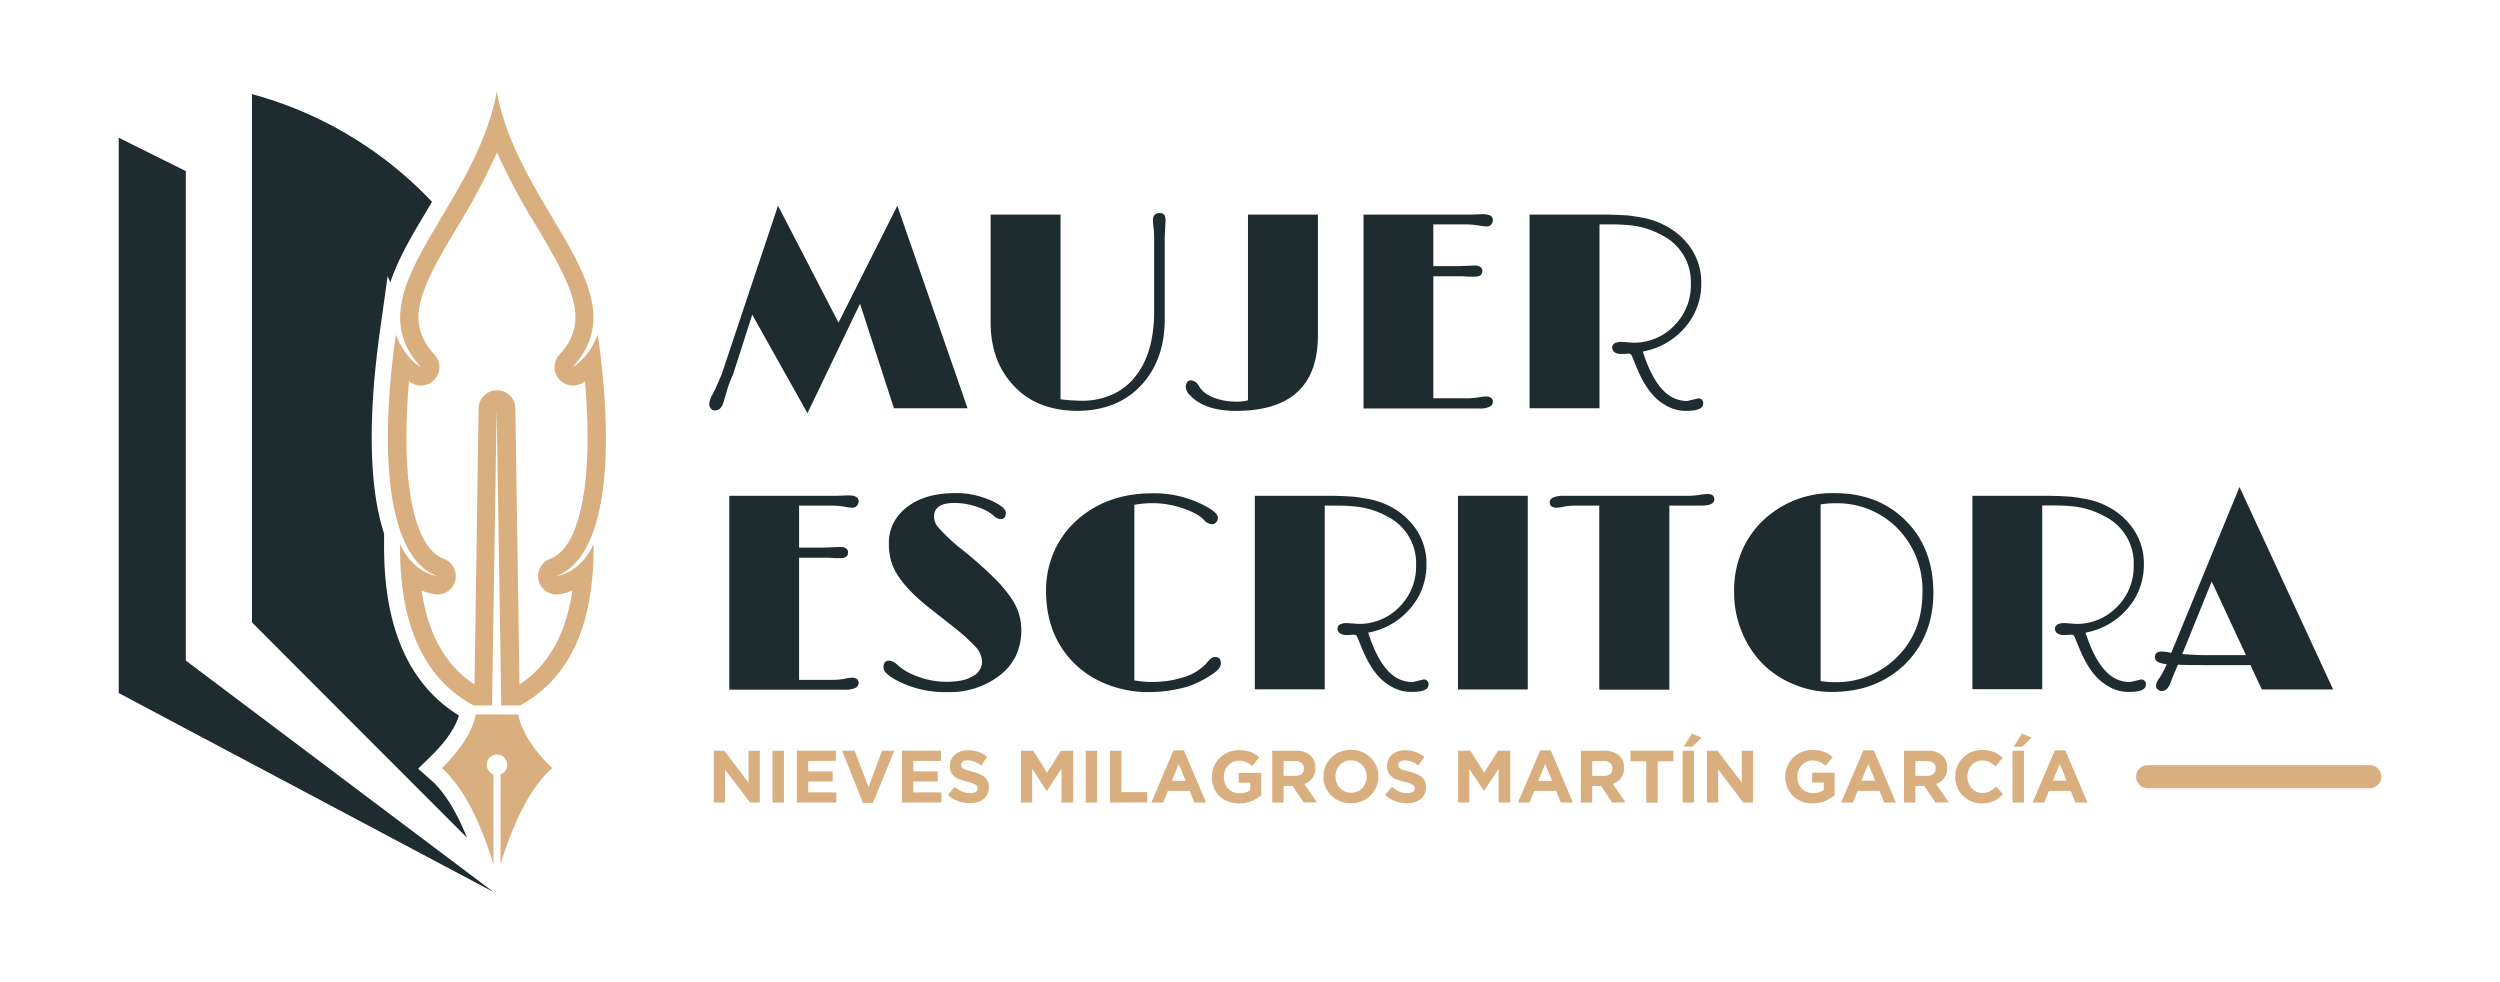 <svg xmlns="http://www.w3.org/2000/svg" viewBox="0 0 543.28 213.46">
  <g id="efda0abe-f4fc-4066-9b9c-bcdc35234d7a" data-name="Capa 2">
    <g id="f9dd81a5-5204-4741-8e89-8d2d1639fa70" data-name="Capa 1">
      <rect width="543.28" height="213.46" style="fill: none"/>
      <g>
        <g>
          <path d="M163,174.4l-5.45-7.16v7.16h-2.44V163.14h2.28l5.27,6.93v-6.93h2.45V174.4Z" style="fill: #d9af7f"/>
          <path d="M167.88,174.4V163.14h2.48V174.4Z" style="fill: #d9af7f"/>
          <path d="M173.17,174.4V163.14h8.47v2.21h-6v2.28h5.31v2.2h-5.31v2.36h6.11v2.21Z" style="fill: #d9af7f"/>
          <path d="M189.71,174.48h-2.19L183,163.14h2.73l3,7.93,2.94-7.93h2.67Z" style="fill: #d9af7f"/>
          <path d="M196,174.4V163.14h8.47v2.21h-6v2.28h5.31v2.2h-5.31v2.36h6.11v2.21Z" style="fill: #d9af7f"/>
          <path d="M214.59,172.55a3,3,0,0,1-.85,1.1,3.76,3.76,0,0,1-1.29.67,5.48,5.48,0,0,1-1.67.24,7.38,7.38,0,0,1-2.53-.45,6.69,6.69,0,0,1-2.25-1.35l1.47-1.76a7.32,7.32,0,0,0,1.58,1,4.17,4.17,0,0,0,1.78.37,2.12,2.12,0,0,0,1.19-.28.88.88,0,0,0,.43-.78v0a1,1,0,0,0-.09-.43.85.85,0,0,0-.34-.34,3.44,3.44,0,0,0-.69-.33c-.3-.1-.68-.21-1.15-.33a14.41,14.41,0,0,1-1.55-.47,4.54,4.54,0,0,1-1.18-.63,2.74,2.74,0,0,1-.75-.94,3.4,3.4,0,0,1-.26-1.4v0a3.18,3.18,0,0,1,1.09-2.46,3.85,3.85,0,0,1,1.24-.7,5,5,0,0,1,1.59-.24,6.84,6.84,0,0,1,2.27.37,6.62,6.62,0,0,1,1.91,1.06l-1.29,1.87a8.32,8.32,0,0,0-1.47-.81,3.8,3.8,0,0,0-1.45-.3,1.75,1.75,0,0,0-1.09.28.86.86,0,0,0-.36.7v0a1.06,1.06,0,0,0,.11.48,1,1,0,0,0,.37.36,3.42,3.42,0,0,0,.75.3c.32.1.72.21,1.21.34a11.74,11.74,0,0,1,1.52.51,4.28,4.28,0,0,1,1.13.67,2.72,2.72,0,0,1,.69.93,3,3,0,0,1,.23,1.27v0A3.46,3.46,0,0,1,214.59,172.55Z" style="fill: #d9af7f"/>
          <path d="M230.68,174.4v-7.35l-3.17,4.81h-.06l-3.14-4.76v7.3h-2.44V163.14h2.67l3,4.76,3-4.76h2.67V174.4Z" style="fill: #d9af7f"/>
          <path d="M235.93,174.4V163.14h2.48V174.4Z" style="fill: #d9af7f"/>
          <path d="M241.22,174.4V163.14h2.48v9h5.6v2.24Z" style="fill: #d9af7f"/>
          <path d="M259.54,174.4l-1-2.53h-4.75l-1,2.53H250.2L255,163.06h2.28l4.82,11.34Zm-3.4-8.36-1.5,3.65h3Z" style="fill: #d9af7f"/>
          <path d="M272,174.07a6.9,6.9,0,0,1-2.74.52,6.37,6.37,0,0,1-2.4-.44A5.37,5.37,0,0,1,265,173a5.59,5.59,0,0,1-1.22-1.83,6.06,6.06,0,0,1-.43-2.32v0a5.87,5.87,0,0,1,.44-2.26,5.72,5.72,0,0,1,3.09-3.1,5.93,5.93,0,0,1,2.37-.46,8.18,8.18,0,0,1,1.37.11,6.44,6.44,0,0,1,1.15.29,5.15,5.15,0,0,1,1,.49,6.91,6.91,0,0,1,.9.66l-1.56,1.88a6.44,6.44,0,0,0-.64-.49,4.76,4.76,0,0,0-.67-.35,4.11,4.11,0,0,0-.75-.23,4.79,4.79,0,0,0-.88-.08,2.92,2.92,0,0,0-1.27.29,3.29,3.29,0,0,0-1,.75,3.55,3.55,0,0,0-.7,1.11,3.87,3.87,0,0,0-.24,1.37v0a4.07,4.07,0,0,0,.24,1.42,3.49,3.49,0,0,0,.71,1.14,3.25,3.25,0,0,0,2.45,1,3.91,3.91,0,0,0,2.33-.67v-1.62H269.2v-2.14h4.89v4.88A8.13,8.13,0,0,1,272,174.07Z" style="fill: #d9af7f"/>
          <path d="M283.3,174.4l-2.41-3.6h-1.95v3.6h-2.47V163.14h5.14a4.57,4.57,0,0,1,3.13,1,3.44,3.44,0,0,1,1.11,2.73v0a3.58,3.58,0,0,1-.66,2.23,3.94,3.94,0,0,1-1.75,1.26l2.75,4Zm.05-7.41a1.45,1.45,0,0,0-.52-1.21,2.25,2.25,0,0,0-1.43-.4h-2.46v3.23h2.51a2.07,2.07,0,0,0,1.41-.43,1.5,1.5,0,0,0,.49-1.16Z" style="fill: #d9af7f"/>
          <path d="M299.1,171a5.87,5.87,0,0,1-1.25,1.85,5.72,5.72,0,0,1-1.89,1.25,6.16,6.16,0,0,1-2.41.46,6.06,6.06,0,0,1-2.39-.46,5.85,5.85,0,0,1-1.89-1.24,5.64,5.64,0,0,1-1.24-1.83,5.84,5.84,0,0,1-.44-2.26v0a5.7,5.7,0,0,1,.45-2.26,5.77,5.77,0,0,1,3.14-3.1,6.15,6.15,0,0,1,2.4-.46,6.05,6.05,0,0,1,4.29,1.7,5.64,5.64,0,0,1,1.24,1.83,5.84,5.84,0,0,1,.44,2.26v0A5.7,5.7,0,0,1,299.1,171ZM297,168.77a3.7,3.7,0,0,0-.25-1.37,3.44,3.44,0,0,0-.71-1.12,3.2,3.2,0,0,0-1.08-.76,3.27,3.27,0,0,0-1.37-.29,3.39,3.39,0,0,0-1.37.28,3.1,3.1,0,0,0-1.06.75,3.39,3.39,0,0,0-.69,1.12,3.61,3.61,0,0,0-.25,1.36v0a3.7,3.7,0,0,0,.25,1.37,3.33,3.33,0,0,0,1.78,1.88,3.44,3.44,0,0,0,2.74,0,3,3,0,0,0,1.07-.75,3.76,3.76,0,0,0,.69-1.12,3.61,3.61,0,0,0,.25-1.36Z" style="fill: #d9af7f"/>
          <path d="M309.58,172.55a3.08,3.08,0,0,1-.85,1.1,3.76,3.76,0,0,1-1.29.67,5.52,5.52,0,0,1-1.67.24,7.38,7.38,0,0,1-2.53-.45,6.69,6.69,0,0,1-2.25-1.35l1.47-1.76a7.32,7.32,0,0,0,1.58,1,4.17,4.17,0,0,0,1.78.37,2.12,2.12,0,0,0,1.19-.28.88.88,0,0,0,.43-.78v0a1,1,0,0,0-.09-.43.85.85,0,0,0-.34-.34,3.44,3.44,0,0,0-.69-.33c-.3-.1-.68-.21-1.15-.33a14.41,14.41,0,0,1-1.55-.47,4.54,4.54,0,0,1-1.18-.63,2.74,2.74,0,0,1-.75-.94,3.4,3.4,0,0,1-.26-1.4v0a3.18,3.18,0,0,1,1.09-2.46,3.85,3.85,0,0,1,1.24-.7,5,5,0,0,1,1.59-.24,6.88,6.88,0,0,1,2.27.37,6.62,6.62,0,0,1,1.91,1.06l-1.29,1.87a8.05,8.05,0,0,0-1.48-.81,3.72,3.72,0,0,0-1.44-.3,1.75,1.75,0,0,0-1.09.28.86.86,0,0,0-.36.7v0a1.06,1.06,0,0,0,.11.48,1,1,0,0,0,.37.36,3.42,3.42,0,0,0,.75.3l1.2.34a11.41,11.41,0,0,1,1.53.51,4.28,4.28,0,0,1,1.13.67,2.72,2.72,0,0,1,.69.93,3.2,3.2,0,0,1,.23,1.27v0A3.46,3.46,0,0,1,309.58,172.55Z" style="fill: #d9af7f"/>
          <path d="M325.67,174.4v-7.35l-3.17,4.81h-.06l-3.14-4.76v7.3h-2.44V163.14h2.67l3,4.76,3-4.76h2.67V174.4Z" style="fill: #d9af7f"/>
          <path d="M339.18,174.4l-1-2.53H333.4l-1,2.53h-2.53l4.83-11.34H337l4.82,11.34Zm-3.4-8.36-1.5,3.65h3Z" style="fill: #d9af7f"/>
          <path d="M350.34,174.4l-2.41-3.6H346v3.6h-2.47V163.14h5.14a4.57,4.57,0,0,1,3.13,1,3.44,3.44,0,0,1,1.11,2.73v0a3.58,3.58,0,0,1-.66,2.23,3.94,3.94,0,0,1-1.75,1.26l2.75,4Zm.05-7.41a1.45,1.45,0,0,0-.52-1.21,2.25,2.25,0,0,0-1.43-.4H346v3.23h2.51a2.07,2.07,0,0,0,1.41-.43,1.5,1.5,0,0,0,.49-1.16Z" style="fill: #d9af7f"/>
          <path d="M360.22,165.43v9h-2.47v-9h-3.43v-2.29h9.33v2.29Z" style="fill: #d9af7f"/>
          <path d="M365.66,174.4V163.14h2.47V174.4Zm.22-12.14,1.82-2.84,2.1.91-2.06,1.93Z" style="fill: #d9af7f"/>
          <path d="M378.83,174.4l-5.44-7.16v7.16h-2.45V163.14h2.29l5.27,6.93v-6.93h2.44V174.4Z" style="fill: #d9af7f"/>
          <path d="M396.62,174.07a6.94,6.94,0,0,1-2.74.52,6.46,6.46,0,0,1-2.41-.44,5.47,5.47,0,0,1-1.86-1.2,5.56,5.56,0,0,1-1.21-1.83,6.07,6.07,0,0,1-.44-2.32v0a5.7,5.7,0,0,1,.45-2.26,5.79,5.79,0,0,1,1.22-1.85,5.9,5.9,0,0,1,4.23-1.71,8.39,8.39,0,0,1,1.38.11,6.67,6.67,0,0,1,1.15.29,5.07,5.07,0,0,1,1,.49,6.91,6.91,0,0,1,.9.66l-1.56,1.88a5.46,5.46,0,0,0-.64-.49,4.76,4.76,0,0,0-.67-.35,4.26,4.26,0,0,0-.74-.23,4.91,4.91,0,0,0-.89-.08,2.84,2.84,0,0,0-1.26.29,3.45,3.45,0,0,0-1,.75,3.71,3.71,0,0,0-.69,1.11,3.66,3.66,0,0,0-.25,1.37v0a3.85,3.85,0,0,0,.25,1.42,3.33,3.33,0,0,0,.71,1.14,3.23,3.23,0,0,0,1.07.75,3.43,3.43,0,0,0,1.38.26,3.91,3.91,0,0,0,2.33-.67v-1.62H393.8v-2.14h4.88v4.88A7.9,7.9,0,0,1,396.62,174.07Z" style="fill: #d9af7f"/>
          <path d="M409.44,174.4l-1-2.53h-4.76l-1,2.53H400.1l4.82-11.34h2.28L412,174.4ZM406,166l-1.5,3.65h3Z" style="fill: #d9af7f"/>
          <path d="M420.59,174.4l-2.41-3.6h-1.94v3.6h-2.48V163.14h5.14a4.57,4.57,0,0,1,3.13,1,3.45,3.45,0,0,1,1.12,2.73v0a3.58,3.58,0,0,1-.67,2.23,4,4,0,0,1-1.74,1.26l2.74,4Zm.05-7.41a1.43,1.43,0,0,0-.52-1.21,2.23,2.23,0,0,0-1.43-.4h-2.45v3.23h2.5a2.07,2.07,0,0,0,1.41-.43,1.47,1.47,0,0,0,.49-1.16Z" style="fill: #d9af7f"/>
          <path d="M434.36,173.42a5.82,5.82,0,0,1-1,.63,5.06,5.06,0,0,1-1.21.4,7.37,7.37,0,0,1-1.48.14,5.86,5.86,0,0,1-2.3-.45,5.78,5.78,0,0,1-1.83-1.23,5.64,5.64,0,0,1-1.2-1.84,5.92,5.92,0,0,1-.44-2.27v0a5.92,5.92,0,0,1,1.64-4.11,5.7,5.7,0,0,1,1.85-1.25,5.94,5.94,0,0,1,2.38-.46,8,8,0,0,1,1.44.13,6.53,6.53,0,0,1,1.18.35,5.5,5.5,0,0,1,1,.55,5.65,5.65,0,0,1,.83.71l-1.57,1.81a6.48,6.48,0,0,0-1.34-.93,3.52,3.52,0,0,0-1.54-.34,3.17,3.17,0,0,0-1.31.28,3.07,3.07,0,0,0-1,.75,3.54,3.54,0,0,0-.68,1.12,3.81,3.81,0,0,0-.24,1.36v0a3.91,3.91,0,0,0,.24,1.37,3.52,3.52,0,0,0,.67,1.12,2.91,2.91,0,0,0,1,.76,3,3,0,0,0,1.32.29,3.36,3.36,0,0,0,1.63-.36,5.92,5.92,0,0,0,1.33-1l1.58,1.59A7.94,7.94,0,0,1,434.36,173.42Z" style="fill: #d9af7f"/>
          <path d="M437.35,174.4V163.14h2.48V174.4Zm.23-12.14,1.82-2.84,2.1.91-2.06,1.93Z" style="fill: #d9af7f"/>
          <path d="M451,174.4l-1-2.53h-4.76l-1,2.53h-2.52l4.82-11.34h2.28l4.82,11.34ZM447.61,166l-1.5,3.65h3Z" style="fill: #d9af7f"/>
        </g>
        <g>
          <path d="M54.76,20.45V135.26l46.73,46.79c-1.91-4.73-4.48-9.58-7.8-12.5l-2.83-2.5,2.71-2.64c2.41-2.35,5.15-5.55,6.16-8.93-12.87-7.95-16.36-22.75-16.26-37.19l0-2.34c-4.52-13.71-2.26-34.23-.95-43.67L84.24,60l.59,1.36c1.82-5.51,5.1-10.84,7.8-15.39l1.25-2.11A84.11,84.11,0,0,0,54.76,20.45Z" style="fill: #1e2c2f;fill-rule: evenodd"/>
          <polygon points="40.38 37.18 25.8 29.93 25.8 150.61 107.23 193.84 40.38 143.55 40.38 37.18" style="fill: #1e2c2f;fill-rule: evenodd"/>
        </g>
        <g>
          <path d="M154.38,88.66a1.42,1.42,0,0,1-.24-1,5.32,5.32,0,0,1,.56-1.7c.28-.51.48-.9.61-1.16s.26-.54.4-.86l1.13-2.62,12.23-36.62,13.15,25.41L195,44.72l15.26,44h-16L186.89,66l-11.42,23.8-12-21.42-4.17,13a25.61,25.61,0,0,0-1.39,3.69c-.28,1-.51,1.8-.69,2.35-.4,1.25-1,1.84-2,1.76A1.1,1.1,0,0,1,154.38,88.66Z" style="fill: #1e2c2f"/>
          <path d="M253.29,47.88l-.18,3.68V69.35q0,8.81-5.06,14.31t-13.74,5.63q-9.17,0-14.28-5.75-4.75-5.26-4.76-13.5V46.63h15.2V86.76a35.66,35.66,0,0,0,5.05.32,15.31,15.31,0,0,0,5.59-1.1,13,13,0,0,0,5-3.45q4.65-5.06,4.7-14.78V51.62a19.41,19.41,0,0,0-.13-2.11c-.09-.81-.14-1.37-.14-1.67,0-1,.49-1.54,1.46-1.54S253.29,46.82,253.29,47.88Z" style="fill: #1e2c2f"/>
          <path d="M264,86.5a12.25,12.25,0,0,0,2.35.6,16.06,16.06,0,0,0,2.49.19A10.1,10.1,0,0,0,271.2,87V46.63h15.2v26.2q0,7.83-4,11.9-4.43,4.56-13.83,4.56-6.18,0-9.4-2.83l-.5-.51a2.67,2.67,0,0,1-1-2c.14-.93.56-1.36,1.25-1.28a2.25,2.25,0,0,1,1.59,1.16A5.27,5.27,0,0,0,262,85.48,8.41,8.41,0,0,0,264,86.5Z" style="fill: #1e2c2f"/>
          <path d="M322.9,86.16c1,0,1.52.4,1.52,1.19a1.15,1.15,0,0,1-.65,1,4.43,4.43,0,0,1-2.26.42h-25.2V46.63h23.44l2.44-.09c1.49,0,2.23.43,2.23,1.3a1.38,1.38,0,0,1-.37.94,1.09,1.09,0,0,1-.85.43,8.69,8.69,0,0,1-1.63-.17,18,18,0,0,0-3.52-.27h-6.57v9.07h5.41l3.66-.15a1.94,1.94,0,0,1,1.12.32,1,1,0,0,1,.46.87c0,.84-.55,1.25-1.67,1.25l-1.28,0c-.65-.06-1.2-.09-1.63-.09h-6.07V86.55h6.57a18.68,18.68,0,0,0,3.13-.18A9.8,9.8,0,0,1,322.9,86.16Z" style="fill: #1e2c2f"/>
          <path d="M352.44,74.29l2.44.18a12.1,12.1,0,0,0,8.9-3.66,12.35,12.35,0,0,0,3.66-9.1,11.31,11.31,0,0,0-6.28-10.59,17.76,17.76,0,0,0-7.38-2.2q-1.66-.15-3.09-.15h-2c-.42,0-.79,0-1.1,0V88.72H332.39V46.63h11.28c2.87,0,4.75,0,5.62,0l2.34.07,1.92.1c.87.08,2.1.27,3.7.57A16.55,16.55,0,0,1,362,49.09a15.13,15.13,0,0,1,4.05,3.1,13.23,13.23,0,0,1,3.66,9.34A14.43,14.43,0,0,1,366.31,71,15.88,15.88,0,0,1,357,76.4q2.76,8.58,7.05,10.24a7.11,7.11,0,0,0,2.61.5l2.36-.56a1,1,0,0,1,1.1,1.13c0,1.05-1.23,1.58-3.69,1.58a8.68,8.68,0,0,1-4.91-1.49q-3.48-2.08-5.92-8.09l-.87-2.12a1.5,1.5,0,0,0-.37-.62,1,1,0,0,0-.56-.12,3.58,3.58,0,0,0-.7.06l-.71,0a2.25,2.25,0,0,1-1.63-.45,1.34,1.34,0,0,1-.43-.92C350.36,74.72,351.06,74.29,352.44,74.29Z" style="fill: #1e2c2f"/>
          <path d="M185.08,147.27c1,0,1.51.4,1.51,1.19a1.16,1.16,0,0,1-.65,1,4.56,4.56,0,0,1-2.26.41h-25.2V107.74h23.44l2.44-.09c1.49,0,2.23.43,2.23,1.31a1.38,1.38,0,0,1-.37.93,1.11,1.11,0,0,1-.85.44,8,8,0,0,1-1.63-.18,17.87,17.87,0,0,0-3.51-.27h-6.58V119h5.42l3.66-.15a1.93,1.93,0,0,1,1.11.32,1,1,0,0,1,.46.87c0,.84-.55,1.25-1.66,1.25l-1.28,0c-.66-.06-1.2-.09-1.64-.09h-6.07v26.54h6.58a18.54,18.54,0,0,0,3.12-.18A9.79,9.79,0,0,1,185.08,147.27Z" style="fill: #1e2c2f"/>
          <path d="M194.57,147.69a10.9,10.9,0,0,1-1.8-1.25A1.85,1.85,0,0,1,192,145c0-.95.4-1.43,1.22-1.43a2.79,2.79,0,0,1,1.78.9,12.1,12.1,0,0,0,2.2,1.56,16.27,16.27,0,0,0,2.65,1.14,17.79,17.79,0,0,0,9.3.66,8.08,8.08,0,0,0,2.27-.89,3.62,3.62,0,0,0,2-3.13,5.23,5.23,0,0,0-1.7-3.54,42.12,42.12,0,0,0-4-3.63l-5.09-4q-7.65-5.89-9-10.77a14.27,14.27,0,0,1-.47-3.78A9.62,9.62,0,0,1,194,114a10,10,0,0,1,2.78-3.54q3.94-3.3,10.77-3.3a17.68,17.68,0,0,1,6.24,1,14.62,14.62,0,0,1,3.78,1.83c.68.53,1,1,1,1.45,0,.92-.37,1.37-1.13,1.37a2.15,2.15,0,0,1-1.39-.65,8.91,8.91,0,0,0-1.66-1.15,12.76,12.76,0,0,0-2.06-.87,15.4,15.4,0,0,0-4.91-.84q-4.44,0-4.44,2.92a3.6,3.6,0,0,0,.81,2.26,39,39,0,0,0,5.58,5.19,87.87,87.87,0,0,1,6.66,5.91,28.63,28.63,0,0,1,3.82,4.55,11.92,11.92,0,0,1,2.09,6.62,12.92,12.92,0,0,1-1.21,5.83,12.26,12.26,0,0,1-3.38,4.12A17.71,17.71,0,0,1,206,150.4,22.43,22.43,0,0,1,194.57,147.69Z" style="fill: #1e2c2f"/>
          <path d="M264.09,142.78c.81,0,1.22.46,1.22,1.37,0,.75-.58,1.51-1.73,2.26a21.81,21.81,0,0,1-5.41,2.77,30.67,30.67,0,0,1-8.69,1.22,24.21,24.21,0,0,1-8.76-1.62,20.86,20.86,0,0,1-7.18-4.54q-6.22-6.13-6.22-15.83a20.58,20.58,0,0,1,1.76-8.58,20,20,0,0,1,4.84-6.71q6.56-5.91,16.46-5.92a23.57,23.57,0,0,1,9.78,1.91q4.5,2,4.5,3.39a1.44,1.44,0,0,1-.38,1,1.08,1.08,0,0,1-.84.41,2.32,2.32,0,0,1-1.73-.84,7.38,7.38,0,0,0-2.1-1.54,18.67,18.67,0,0,0-2.9-1.18,20,20,0,0,0-5.84-1,21.88,21.88,0,0,0-4.36.36v38.14a22,22,0,0,0,3.69.36,26.12,26.12,0,0,0,3.27-.21,20.23,20.23,0,0,0,3.27-.69,11.2,11.2,0,0,0,5.42-3.15,7.13,7.13,0,0,1,1-1.07A1.41,1.41,0,0,1,264.09,142.78Z" style="fill: #1e2c2f"/>
          <path d="M292.74,135.4l2.44.18a12.1,12.1,0,0,0,8.89-3.66,12.35,12.35,0,0,0,3.66-9.1,11.32,11.32,0,0,0-6.27-10.59,18,18,0,0,0-7.38-2.2c-1.11-.1-2.15-.15-3.1-.15h-2c-.42,0-.78,0-1.1,0v39.92H272.69V107.74H284c2.88,0,4.75,0,5.63,0l2.33.07,1.92.11c.87.07,2.11.26,3.7.56a16.45,16.45,0,0,1,4.75,1.7,15,15,0,0,1,4,3.09,13.23,13.23,0,0,1,3.66,9.34,14.43,14.43,0,0,1-3.39,9.46,15.91,15.91,0,0,1-9.28,5.42q2.76,8.56,7.05,10.23a7.18,7.18,0,0,0,2.62.51l2.35-.57a1,1,0,0,1,1.1,1.13c0,1.05-1.23,1.58-3.69,1.58a8.7,8.7,0,0,1-4.91-1.49q-3.48-2.08-5.92-8.09l-.86-2.11a1.6,1.6,0,0,0-.37-.63,1,1,0,0,0-.57-.12,3.58,3.58,0,0,0-.7.06l-.71,0a2.22,2.22,0,0,1-1.62-.45,1.29,1.29,0,0,1-.43-.92C290.66,135.83,291.35,135.4,292.74,135.4Z" style="fill: #1e2c2f"/>
          <path d="M316.84,107.74H332v42.09H316.84Z" style="fill: #1e2c2f"/>
          <path d="M372.55,108.51c0,.91-1,1.37-2.88,1.37h-6.9v40H347.54v-40h-4.47a15.67,15.67,0,0,0-3.15.21,8.93,8.93,0,0,1-1.64.24c-1,0-1.51-.4-1.51-1.2s1-1.39,2.94-1.39h26.54a18.35,18.35,0,0,0,3-.18,11.38,11.38,0,0,1,1.79-.21C372.06,107.35,372.55,107.74,372.55,108.51Z" style="fill: #1e2c2f"/>
          <path d="M383.26,144.46a21.11,21.11,0,0,1-4.68-7,22.56,22.56,0,0,1-1.74-8.92,21.86,21.86,0,0,1,1.65-8.69,20.22,20.22,0,0,1,4.57-6.68,21.72,21.72,0,0,1,15.67-6q9.38,0,15.36,5.92t6.06,15.59q0,9.56-6.21,15.71a20.84,20.84,0,0,1-9.58,5.26,26.76,26.76,0,0,1-6.56.72,21,21,0,0,1-7.66-1.53A20.44,20.44,0,0,1,383.26,144.46Zm15.45-35.09a18.47,18.47,0,0,0-3.07.24V148a17.8,17.8,0,0,0,3.07.24,18.46,18.46,0,0,0,13.38-5.3q5.69-5.51,5.68-14.22a19.05,19.05,0,0,0-5.32-13.8A18.35,18.35,0,0,0,398.71,109.37Z" style="fill: #1e2c2f"/>
          <path d="M448.68,135.4l2.44.18a12.12,12.12,0,0,0,8.9-3.66,12.35,12.35,0,0,0,3.66-9.1,11.33,11.33,0,0,0-6.28-10.59A17.91,17.91,0,0,0,450,110q-1.66-.15-3.09-.15h-2q-.63,0-1.11,0v39.92H428.63V107.74h11.28c2.87,0,4.75,0,5.62,0l2.34.07,1.91.11c.88.07,2.11.26,3.71.56a16.39,16.39,0,0,1,4.74,1.7,14.9,14.9,0,0,1,4,3.09,13.23,13.23,0,0,1,3.66,9.34,14.43,14.43,0,0,1-3.39,9.46,15.94,15.94,0,0,1-9.29,5.42q2.78,8.56,7.05,10.23a7.22,7.22,0,0,0,2.62.51l2.35-.57a1,1,0,0,1,1.1,1.13c0,1.05-1.23,1.58-3.69,1.58a8.65,8.65,0,0,1-4.9-1.49q-3.48-2.08-5.92-8.09l-.87-2.11a1.6,1.6,0,0,0-.37-.63,1,1,0,0,0-.56-.12,3.58,3.58,0,0,0-.7.06l-.72,0a2.24,2.24,0,0,1-1.62-.45,1.29,1.29,0,0,1-.43-.92C446.6,135.83,447.3,135.4,448.68,135.4Z" style="fill: #1e2c2f"/>
          <path d="M480.72,144.54q-5.45,0-7.43-.09l-.87,2.05c-.25.58-.49,1.18-.71,1.81-.46,1.24-1.09,1.85-1.9,1.85a1.26,1.26,0,0,1-.93-.36,1,1,0,0,1-.35-.74,2.59,2.59,0,0,1,.56-1.46,17.32,17.32,0,0,0,1.76-3.27c-1.71-.16-2.56-.66-2.56-1.49s.48-1.25,1.46-1.25a8.67,8.67,0,0,1,2.08.3l14.84-36.06,20.35,44h-15.5l-2.47-5.29Zm-6.48-2.41c1.9.16,3.61.24,5.11.24h8.72l-7.44-16Z" style="fill: #1e2c2f"/>
        </g>
        <path d="M515,171.29h-48.3a2.5,2.5,0,0,1,0-5H515a2.5,2.5,0,0,1,0,5Z" style="fill: #d9af7f"/>
        <path d="M108,155.26h-4.61q-1.11,5.55-7.38,11.66,6.54,5.76,11.22,20.88V168.29a2.23,2.23,0,1,1,1.55,0V187.8q4.68-15.12,11.21-20.88-6.27-6.12-7.38-11.66Z" style="fill: #d9af7f;fill-rule: evenodd"/>
        <path d="M108,33.14a140.12,140.12,0,0,0,8.62,16.1c7.89,13.28,11.69,20.55,4.95,27.82a4,4,0,0,0,4.9,6.2c.22-.12.44-.25.65-.39,1.85,21.33-.93,36.09-7.57,38.57a4,4,0,0,0,1.4,7.75,4.39,4.39,0,0,0,.72-.07,13.54,13.54,0,0,0,2.72-.79c-1.43,9.56-5.23,16.29-11.5,20.42L112,88.82a4,4,0,0,0-8,0l-.88,59.93c-6.28-4.13-10.08-10.86-11.5-20.42a13.45,13.45,0,0,0,2.71.79,4.51,4.51,0,0,0,.73.07,4,4,0,0,0,1.39-7.75C89.81,119,87,104.2,88.89,82.87c.21.14.42.27.64.39a4,4,0,0,0,4.9-6.2c-6.74-7.26-2.94-14.54,5-27.82A140.1,140.1,0,0,0,108,33.14m0-13.51C103.48,45.52,76.39,63.5,91.5,79.78Q88.28,78,86,72.76c-3.9,28.18-1.21,48.59,9,52.43q-5.1-.94-8.07-6.88-.2,26.24,16,35h4l1-64.45,1,64.45H113q16.2-8.79,16-35-3,5.94-8.08,6.88c10.25-3.84,13-24.25,9-52.43q-2.28,5.2-5.5,7c15.11-16.28-12-34.26-16.5-60.15Z" style="fill: #d9af7f"/>
      </g>
    </g>
  </g>
</svg>
